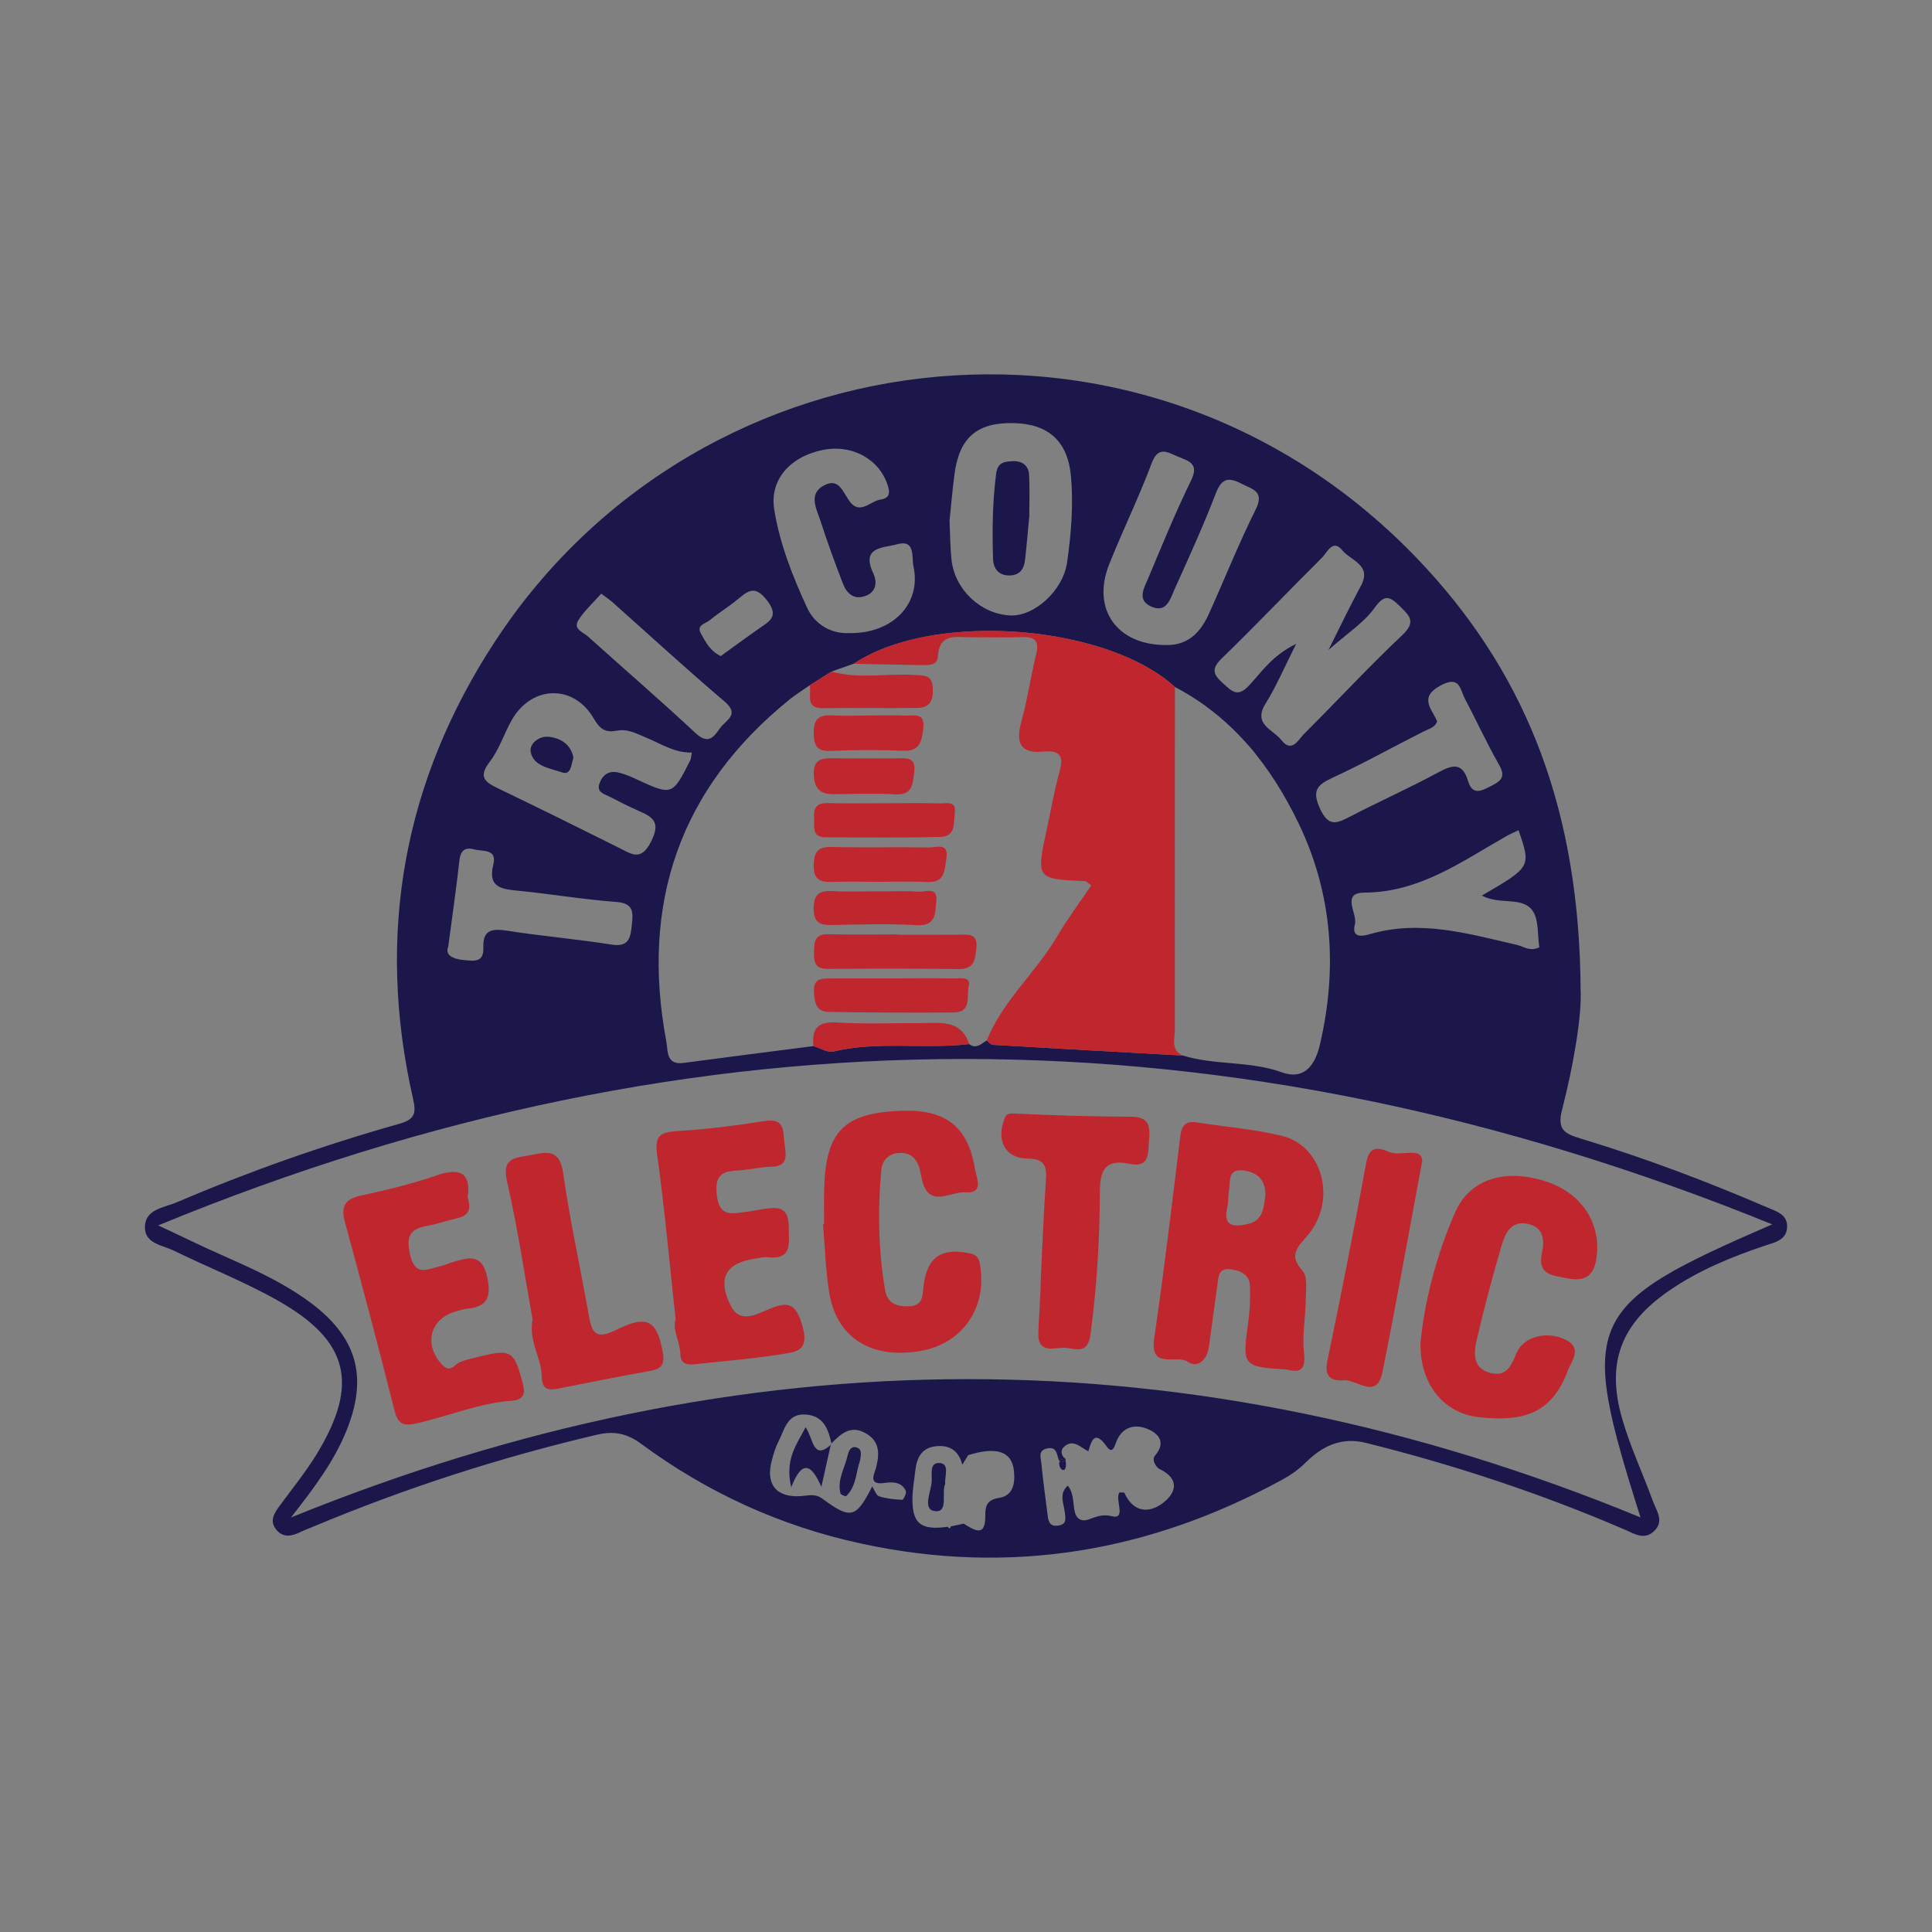 <?xml version="1.0" encoding="utf-8"?>
<!-- Generator: Adobe Illustrator 17.0.0, SVG Export Plug-In . SVG Version: 6.00 Build 0)  -->
<!DOCTYPE svg PUBLIC "-//W3C//DTD SVG 1.1//EN" "http://www.w3.org/Graphics/SVG/1.1/DTD/svg11.dtd">
<svg version="1.1" id="Layer_1" xmlns="http://www.w3.org/2000/svg" xmlns:xlink="http://www.w3.org/1999/xlink" x="0px" y="0px"
	 width="200px" height="200px" viewBox="0 0 200 200" enable-background="new 0 0 200 200" xml:space="preserve">

<rect x="0" y="0" width="200" height="200" fill="#808080" stroke="none"/>

<g>
	<path fill="none" d="M115.614,64.882c-0.32-0.339-0.588-0.716-0.8-1.128C115.026,64.166,115.294,64.543,115.614,64.882z"/>
	<path fill="none" d="M86.296,91.296c1.479-0.06,2.963-0.014,4.444-0.01c1.319,0,2.641-0.037,3.959-0.02
		c-1.319-0.017-2.64,0.02-3.959,0.019C89.259,91.282,87.775,91.236,86.296,91.296z"/>
	<path fill="none" d="M89.668,78.505c1.017,0.001,2.033,0.002,3.05,0.001C91.701,78.507,90.685,78.506,89.668,78.505
		c-1.109-0.001-2.219,0.017-3.328-0.006C87.449,78.522,88.559,78.504,89.668,78.505z"/>
	<path fill="none" d="M109.701,151.265c-0.042-0.046-0.081-0.103-0.112-0.188C109.62,151.162,109.659,151.219,109.701,151.265
		C109.701,151.265,109.701,151.265,109.701,151.265z"/>
	<path fill="none" d="M86.066,69.521c-0.751,0.476-1.501,0.951-2.252,1.427c-0.51,0.356-1.038,0.69-1.542,1.053
		c0.504-0.364,1.032-0.698,1.543-1.054C84.564,70.472,85.315,69.996,86.066,69.521z"/>
	<path fill="none" d="M102.057,65.31c1.984-0.018,3.997,0.114,5.962,0.388C106.053,65.423,104.041,65.292,102.057,65.31z"/>
	<path fill="#1C174A" d="M182.865,124.96c-6.29-2.711-12.696-5.119-19.25-7.103c-1.635-0.495-2.437-0.914-1.921-2.927
		c1.252-4.881,2.061-9.856,1.932-12.464c-0.115-18.212-5.342-32.064-15.957-43.621c-27.851-30.322-75.024-25.142-96.436,7.573
		c-9.464,14.461-12.341,30.352-8.479,47.302c0.367,1.612,0.163,2.172-1.513,2.644c-7.837,2.207-15.506,4.925-22.999,8.118
		c-1.292,0.55-3.225,0.688-3.242,2.552c-0.016,1.722,1.838,1.865,3.022,2.445c3.569,1.748,7.297,3.205,10.747,5.158
		c7.339,4.154,8.426,8.618,4.059,15.818c-1.148,1.892-2.558,3.626-3.871,5.415c-0.575,0.784-1.098,1.575-0.348,2.488
		c0.73,0.888,1.628,0.657,2.521,0.225c0.415-0.201,0.852-0.359,1.279-0.538c9.527-3.99,19.317-7.157,29.375-9.522
		c1.77-0.416,3.116-0.145,4.589,0.942c6.846,5.052,14.43,8.518,22.771,10.325c15.406,3.339,29.915,0.874,43.654-6.648
		c0.871-0.477,1.672-1.049,2.417-1.786c1.663-1.646,3.643-2.621,6.155-1.997c9.174,2.28,18.116,5.239,26.802,8.975
		c0.993,0.427,2.044,1.157,3.079,0.147c1.058-1.032,0.222-2.088-0.139-3.078c-1.046-2.864-2.356-5.647-3.195-8.568
		c-1.659-5.778-0.106-9.8,4.852-13.214c3.071-2.115,6.493-3.522,10.014-4.696c0.972-0.324,2.103-0.557,2.211-1.791
		C185.116,125.707,183.889,125.402,182.865,124.96z M157.2,85.944c1.302,3.799,1.302,3.799-3.797,6.765
		c1.851,1.001,4.082,0.081,5.19,1.489c0.735,0.933,0.546,2.594,0.759,3.864c-0.979,0.482-1.624-0.086-2.307-0.243
		c-5.031-1.157-10.021-2.647-15.261-1.11c-0.695,0.204-1.907,0.457-1.526-1.027c0.288-1.124-1.475-3.264,0.981-3.278
		c5.756-0.031,10.103-3.244,14.746-5.87C156.371,86.314,156.785,86.144,157.2,85.944z M147.414,75.704
		c0.553-0.278,1.17-0.401,1.355-1.042c-0.146-0.289-0.254-0.542-0.396-0.775c-0.797-1.301-0.795-2.114,0.844-2.969
		c1.927-1.006,1.936,0.482,2.419,1.394c1.206,2.274,2.271,4.626,3.547,6.859c0.756,1.323,0.141,1.697-0.911,2.24
		c-1.052,0.543-1.864,0.879-2.303-0.578c-0.563-1.869-1.547-1.705-3.028-0.902c-2.993,1.623-6.114,3.009-9.137,4.579
		c-1.368,0.71-2.252,1.162-3.152-0.791c-0.872-1.894-0.302-2.47,1.325-3.221C141.177,79.018,144.261,77.289,147.414,75.704z
		 M138.961,56.976c0.845,1.057,3.111,1.49,1.908,3.696c-1.086,1.991-2.055,4.047-3.346,6.61c1.942-1.718,3.645-2.796,4.738-4.313
		c1.035-1.438,1.547-1.303,2.634-0.233c1.027,1.011,1.733,1.628,0.263,3.015c-3.496,3.3-6.764,6.84-10.174,10.233
		c-0.601,0.598-1.242,2.029-2.36,0.604c-0.849-1.084-2.967-1.597-1.604-3.769c1.099-1.752,1.906-3.686,3.159-6.164
		c-2.499,1.207-3.587,2.933-4.9,4.328c-1.177,1.251-1.757,0.574-2.65-0.226c-0.991-0.888-1.312-1.478-0.157-2.596
		c3.522-3.41,6.895-6.973,10.378-10.425C137.387,57.202,137.966,55.731,138.961,56.976z M114.814,58.441
		c1.393-3.513,3.071-6.915,4.391-10.452c0.697-1.869,1.621-1.181,2.736-0.72c1.137,0.471,2.219,0.711,1.356,2.474
		c-1.62,3.31-3.012,6.733-4.442,10.133c-0.407,0.969-1.183,2.209,0.266,2.892c1.659,0.781,2.027-0.797,2.486-1.808
		c1.486-3.277,2.969-6.56,4.266-9.914c0.612-1.583,1.347-1.652,2.672-0.964c1.143,0.593,2.383,0.773,1.437,2.673
		c-1.764,3.543-3.227,7.234-4.863,10.842c-0.266,0.588-0.577,1.123-0.947,1.58c-0.815,1.005-1.919,1.63-3.48,1.595
		c-2.208,0.005-3.96-0.703-5.079-1.888c-0.32-0.339-0.588-0.716-0.8-1.128c-0.212-0.411-0.369-0.856-0.465-1.329
		c-0.096-0.473-0.133-0.974-0.105-1.497C114.285,60.144,114.47,59.308,114.814,58.441z M113.661,66.93
		c3.197,0.98,5.998,2.388,7.966,4.185c2.252,1.177,4.218,2.631,5.946,4.299c0.003,0.002,0.005,0.005,0.007,0.008
		c0.573,0.554,1.12,1.131,1.642,1.73c0.525,0.601,1.024,1.224,1.501,1.866c0.477,0.642,0.931,1.303,1.363,1.982
		c0.865,1.356,1.645,2.78,2.354,4.253c3.5,7.273,4.041,14.999,2.197,22.89c-0.566,2.42-1.831,3.629-3.923,2.868
		c-3.34-1.216-6.921-0.704-10.257-1.743c-6.555-0.364-13.109-0.723-19.663-1.108c-0.224-0.013-0.433-0.29-0.649-0.444
		c-0.071,0.039-0.141,0.082-0.211,0.128c-0.487,0.319-0.954,0.736-1.605,0.241c-3.788,0.444-7.626-0.057-11.424,0.331
		c-0.876,0.089-1.751,0.226-2.622,0.433c-0.614,0.146-1.38-0.355-2.076-0.557c-4.483,0.578-8.967,1.14-13.447,1.742
		c-1.832,0.246-1.61-1.301-1.777-2.192c-2.689-14.313,1.356-26.233,12.793-35.463c0.161-0.13,0.326-0.255,0.494-0.376
		c0.504-0.364,1.032-0.698,1.542-1.053c0.751-0.476,1.501-0.951,2.252-1.427c0.767-0.27,1.533-0.539,2.299-0.809
		c2.592-1.722,6.121-2.765,9.964-3.188c0.108-0.012,0.218-0.02,0.326-0.03c0.73-0.073,1.469-0.126,2.216-0.155
		c0.394-0.016,0.79-0.025,1.186-0.029c1.984-0.018,3.997,0.114,5.962,0.388c0.786,0.11,1.564,0.242,2.33,0.397
		c0.853,0.172,1.691,0.372,2.506,0.599C113.126,66.77,113.395,66.848,113.661,66.93z M98.809,49.086
		c0.497-3.789,2.333-5.362,6.097-5.288c3.641,0.072,5.648,1.892,5.965,5.558c0.257,2.963,0.012,5.924-0.405,8.859
		c-0.417,2.935-3.414,5.645-5.946,5.494c-3.038-0.181-5.685-2.686-6.022-5.771c-0.13-1.193-0.126-2.401-0.203-4.016
		C98.436,52.577,98.581,50.826,98.809,49.086z M85.145,46.586c3.109-0.647,6.005,1.026,6.796,3.803
		c0.258,0.906-0.078,1.213-0.814,1.331c-1.051,0.167-2.096,1.606-3.158,0.201c-0.704-0.932-1.083-2.483-2.621-1.697
		c-1.715,0.876-0.833,2.413-0.423,3.673c0.712,2.189,1.498,4.357,2.328,6.505c0.399,1.033,1.14,1.74,2.37,1.277
		c1.16-0.437,1.163-1.528,0.78-2.333c-1.321-2.777,1.099-2.618,2.413-2.992c1.997-0.57,1.537,1.339,1.743,2.267
		c0.855,3.856-2.131,6.986-6.627,6.916c-1.922,0.101-3.596-0.923-4.382-2.626c-1.499-3.25-2.832-6.611-3.406-10.188
		C79.666,49.752,81.693,47.304,85.145,46.586z M73.456,64.216c0.927-0.761,1.961-1.391,2.887-2.154
		c1.066-0.878,1.794-1.545,3.045,0.073c1.307,1.689,0.281,2.166-0.805,2.925c-1.35,0.943-2.674,1.922-3.97,2.858
		c-1.12-0.534-1.564-1.473-2.052-2.328C72.056,64.705,73.036,64.561,73.456,64.216z M59.853,64.24
		c0.611-0.995,1.524-1.804,2.386-2.786c0.467,0.353,0.837,0.596,1.164,0.887c3.859,3.429,7.657,6.929,11.592,10.268
		c1.666,1.413,0.106,1.941-0.467,2.778c-0.673,0.983-1.249,1.694-2.542,0.486c-3.638-3.399-7.416-6.646-11.114-9.981
		C60.385,65.453,59.31,65.125,59.853,64.24z M50.703,78.852c0.991-1.28,1.479-2.936,2.303-4.361
		c2.057-3.557,6.392-3.684,8.456-0.113c0.675,1.167,1.258,1.478,2.415,1.259c1.171-0.222,2.145,0.374,3.17,0.793
		c1.439,0.587,2.766,1.511,4.57,1.474c-0.084,0.441-0.08,0.64-0.158,0.795c-1.867,3.693-1.866,3.686-5.677,1.921
		c-0.582-0.27-1.19-0.518-1.812-0.658c-0.969-0.217-1.62,0.28-1.922,1.17c-0.305,0.902,0.506,1.052,1.042,1.331
		c0.983,0.511,1.974,1.014,2.988,1.461c1.452,0.64,2.356,1.126,1.343,3.155c-1.06,2.124-2.016,1.351-3.345,0.686
		c-4.131-2.066-8.273-4.111-12.435-6.113C50.295,81.005,49.424,80.502,50.703,78.852z M46.4,98.001
		c0.441-3.341,0.844-6.086,1.146-8.843c0.117-1.069,0.521-1.507,1.582-1.223c0.885,0.237,2.348-0.087,1.938,1.573
		c-0.578,2.338,0.809,2.526,2.535,2.696c3.403,0.334,6.784,0.91,10.191,1.166c1.84,0.138,1.755,1.083,1.613,2.406
		c-0.143,1.332-0.31,2.289-2.102,2.006c-3.559-0.561-7.158-0.871-10.719-1.422c-1.517-0.235-2.619-0.208-2.546,1.693
		c0.063,1.618-0.938,1.432-2.006,1.334C46.765,99.271,46.061,98.815,46.4,98.001z M93.401,155.258
		c-0.808-0.033-1.634-0.121-2.402-0.359c-0.293-0.091-0.449-0.625-0.707-1.018c-1.69,3.294-2.204,3.437-5.16,1.263
		c-0.763-0.561-1.42-0.321-2.198-0.267c-2.614,0.179-3.723-1.257-3.012-3.785c0.174-0.62,0.348-1.256,0.643-1.821
		c0.651-1.248,0.895-3.001,2.887-2.836c0.458,0.038,0.833,0.154,1.141,0.331c0.112,0.064,0.213,0.139,0.309,0.219
		c0.098,0.082,0.19,0.169,0.273,0.264c0.019,0.022,0.037,0.047,0.055,0.07c0.075,0.093,0.144,0.192,0.207,0.296
		c0.311,0.514,0.489,1.147,0.627,1.805c0.972-0.956,1.94-1.923,3.483-1.088c1.523,0.825,1.52,2.095,1.15,3.57
		c-0.171,0.684-0.922,1.902,0.96,1.603c0.714-0.114,1.725-0.093,2.114,0.841C93.867,154.572,93.523,155.263,93.401,155.258z
		 M103.419,155.063c-1.235,0.195-1.437,0.807-1.423,1.845c0.008,0.582-0.061,0.963-0.186,1.198
		c-0.374,0.706-1.251,0.097-2.062-0.374c0,0,0,0,0,0c0,0-0.001,0-0.001,0l0.001-0.001c0-0.001,0.001-0.002,0.001-0.003
		c-0.441,0.095-0.885,0.191-1.328,0.288c-0.025,0.131-0.059,0.183-0.099,0.192c-0.065,0.016-0.144-0.09-0.218-0.153
		c-2.817,0.387-3.707-0.343-3.645-3.073c0.021-0.905,0.194-1.807,0.289-2.711c0.135-1.282,0.606-2.345,2.026-2.542
		c0.182-0.025,0.357-0.038,0.525-0.038c1.174,0.001,1.993,0.626,2.314,1.933c0.206-0.325,0.41-0.655,0.614-0.986
		c2.937-0.919,4.523-0.398,4.735,1.622C105.093,153.504,104.925,154.826,103.419,155.063z M120.388,155.586
		c-1.485,1.135-3.094,0.953-3.995-1.053c-0.017-0.039-0.175-0.015-0.508-0.033c-0.516,0.713,0.796,2.861-0.828,2.452
		c-1.373-0.346-2.271,0.504-2.919,0.43c-1.457-0.165-0.579-2.383-1.604-3.594c-0.946,0.868-0.408,1.848-0.313,2.721
		c0.073,0.669,0.271,1.305-0.706,1.423c-0.963,0.116-1.001-0.584-1.083-1.227c-0.223-1.74-0.462-3.479-0.631-5.225
		c-0.055-0.57-0.378-1.346,0.618-1.542c0.959-0.188,0.949,0.528,1.169,1.138c0.031,0.085,0.07,0.142,0.112,0.188
		c0.088-0.164,0.289-0.248,0.605-0.239c0-0.002,0-0.004,0-0.006c-0.492-0.318-0.508-0.9-0.224-1.183
		c0.978-0.975,1.759,0.003,2.589,0.401c0.354-1.316,0.724-2.137,1.92-0.467c0.562,0.785,0.777-0.005,0.974-0.52
		c0.583-1.523,1.877-1.862,3.169-1.349c1.132,0.449,2.045,1.35,0.844,2.77c-0.422,0.5,0.179,1.267,0.418,1.38
		C122.128,153.058,121.809,154.501,120.388,155.586z M169.819,157.078c-46.467-19.115-92.798-19.049-139.698,0.012
		c2.484-3.161,4.435-5.806,5.699-8.876c2.312-5.614,1.188-9.752-3.716-13.393c-3.824-2.839-8.315-4.403-12.545-6.465
		c-0.822-0.401-1.654-0.781-3.184-1.502c55.913-23.049,111.089-22.855,167.083-0.109
		C163.994,135.186,163.357,136.629,169.819,157.078z"/>
	<path fill="#1C174A" d="M110.355,151.025c-0.018-0.001-0.032,0.001-0.049,0.001c0,0.02,0.002,0.041,0.003,0.062
		C110.324,151.067,110.341,151.048,110.355,151.025z"/>
	<path fill="#FCFCFC" d="M100.33,108.082c0,0,0,0.001,0.001,0.001c0.651,0.495,1.118,0.078,1.605-0.241
		C101.448,108.161,100.981,108.578,100.33,108.082z"/>
	<path fill="#FCFCFC" d="M88.364,68.711c-0.766,0.27-1.532,0.539-2.299,0.809C86.832,69.251,87.599,68.981,88.364,68.711
		C88.365,68.711,88.365,68.711,88.364,68.711z"/>
	<path fill="#BF262E" d="M108.018,65.698c-1.965-0.274-3.978-0.406-5.962-0.388c-0.397,0.004-0.793,0.013-1.186,0.029
		c-0.747,0.03-1.486,0.082-2.216,0.155c-0.108,0.011-0.218,0.019-0.326,0.03c-3.843,0.423-7.371,1.466-9.963,3.188c0,0,0,0,0,0
		c2.308,0.047,4.617,0.101,6.927,0.138c0.738,0.012,1.737,0.081,1.79-0.856c0.142-2.5,1.888-2.02,3.409-2.026
		c1.758-0.007,3.519,0.053,5.274-0.014c1.341-0.051,1.842,0.359,1.499,1.765c-0.569,2.331-0.905,4.721-1.542,7.031
		c-0.593,2.151-0.101,3.279,2.271,3.055c1.618-0.153,2.174,0.344,1.707,2.016c-0.544,1.95-0.893,3.955-1.321,5.938
		c-1.132,5.241-1.13,5.239,3.972,5.458c0.135,0.006,0.264,0.184,0.612,0.443c-1.164,1.727-2.431,3.412-3.49,5.219
		c-2.212,3.772-5.665,6.7-7.327,10.837c0.216,0.154,0.425,0.43,0.649,0.444c6.553,0.386,13.108,0.745,19.663,1.108
		c-1.305-0.551-0.837-1.709-0.838-2.642c-0.017-11.837-0.001-23.673,0.007-35.51c0,0,0,0,0,0c-1.967-1.797-4.769-3.205-7.966-4.185
		c-0.266-0.082-0.536-0.16-0.807-0.236c-0.815-0.227-1.653-0.427-2.506-0.599C109.583,65.94,108.804,65.807,108.018,65.698z"/>
	<path fill="#BF262E" d="M112.854,66.694c-0.815-0.227-1.653-0.427-2.506-0.599C111.202,66.267,112.039,66.467,112.854,66.694z"/>
	<path fill="#BF262E" d="M121.627,71.115C121.627,71.115,121.627,71.115,121.627,71.115c-1.967-1.797-4.769-3.205-7.966-4.185
		C116.859,67.91,119.66,69.318,121.627,71.115C121.627,71.115,121.627,71.115,121.627,71.115z"/>
	<path fill="#BF262E" d="M98.655,65.493c0.73-0.073,1.469-0.126,2.216-0.155C100.124,65.368,99.384,65.42,98.655,65.493z"/>
	<path fill="#BF262E" d="M88.365,68.711c2.592-1.722,6.121-2.765,9.963-3.188C94.486,65.946,90.957,66.989,88.365,68.711
		C88.365,68.711,88.365,68.711,88.365,68.711C88.365,68.711,88.365,68.711,88.365,68.711z"/>
	<path fill="#FCFCFC" d="M127.573,75.414c-1.728-1.668-3.694-3.122-5.946-4.299c0,0,0,0,0,0
		C123.879,72.292,125.845,73.746,127.573,75.414z"/>
	<path fill="#FCFCFC" d="M127.58,75.422c0.573,0.554,1.12,1.131,1.642,1.73C128.7,76.553,128.153,75.975,127.58,75.422z"/>
	<path fill="#FCFCFC" d="M127.573,75.414c0.003,0.002,0.005,0.005,0.007,0.008C127.578,75.419,127.575,75.417,127.573,75.414z"/>
	<path fill="#FCFCFC" d="M129.223,77.151c0.525,0.601,1.024,1.224,1.501,1.866C130.247,78.376,129.747,77.753,129.223,77.151z"/>
	<path fill="#FCFCFC" d="M120.693,66.77c-2.207,0.005-3.96-0.703-5.079-1.888C116.733,66.068,118.485,66.776,120.693,66.77
		c1.561,0.035,2.665-0.59,3.48-1.595C123.358,66.18,122.254,66.805,120.693,66.77z"/>
	<path fill="#FCFCFC" d="M110.309,151.087c0,0.002,0,0.005,0,0.008c0.018-0.023,0.037-0.044,0.053-0.07l-0.057-0.006
		c0,0,0.057,0.006,0.05,0.006C110.341,151.048,110.324,151.067,110.309,151.087z"/>
	<path fill="#FCFCFC" d="M86.082,149.504l-0.055-0.049C86.026,149.455,86.082,149.504,86.082,149.504
		c-0.006-0.028-0.012-0.057-0.018-0.085c0,0,0,0,0,0C86.069,149.447,86.076,149.475,86.082,149.504z"/>
	<path fill="#FCFCFC" d="M86.063,149.419c-0.012,0.012-0.025,0.024-0.037,0.036l0.055,0.049
		C86.076,149.475,86.069,149.447,86.063,149.419z"/>
	<path fill="#FCFCFC" d="M86.064,149.418c-0.138-0.658-0.316-1.29-0.627-1.805C85.748,148.128,85.925,148.761,86.064,149.418
		C86.063,149.419,86.063,149.418,86.064,149.418z"/>
	<path fill="#BF262E" d="M85.205,73.309c3.241-0.047,6.484,0.021,9.725-0.025c1.211-0.017,1.679-0.592,1.636-1.966
		c-0.045-1.43-0.744-1.364-1.733-1.437c-2.92-0.216-5.875,0.455-8.767-0.36c-0.751,0.476-1.501,0.951-2.251,1.427
		C84.064,71.857,83.251,73.337,85.205,73.309z"/>
	<path fill="#BF262E" d="M100.329,108.081C100.329,108.082,100.33,108.082,100.329,108.081c-0.892-2.647-3.121-2.153-5.126-2.165
		c-2.844-0.017-5.695,0.11-8.528-0.067c-1.952-0.122-2.681,0.576-2.466,2.44c0.696,0.202,1.463,0.703,2.076,0.557
		c0.871-0.207,1.745-0.343,2.622-0.433C92.704,108.026,96.542,108.527,100.329,108.081z"/>
	<path fill="#BF262E" d="M100.329,108.081c-3.788,0.446-7.625-0.055-11.423,0.332c3.798-0.388,7.635,0.113,11.424-0.331
		C100.33,108.083,100.33,108.082,100.329,108.081C100.33,108.082,100.329,108.082,100.329,108.081z"/>
	<path fill="#FCFCFC" d="M99.614,151.623C99.614,151.623,99.614,151.623,99.614,151.623c-0.321-1.307-1.14-1.932-2.314-1.933
		C98.472,149.691,99.291,150.316,99.614,151.623z"/>
	<path fill="#BF262E" d="M99.615,151.628c0.204-0.33,0.408-0.661,0.613-0.991c-0.204,0.33-0.408,0.661-0.614,0.986c0,0,0,0,0,0
		C99.614,151.625,99.615,151.626,99.615,151.628z"/>
	<path fill="#BF262E" d="M99.542,153.214c-0.022-0.148-0.039-0.296-0.047-0.444C99.504,152.917,99.52,153.066,99.542,153.214z"/>
	<path fill="#BF262E" d="M122.938,140.964c1.053,0.732,2.035-0.193,2.214-1.573c0.272-2.108,0.582-4.21,0.863-6.317
		c0.107-0.804,0.094-1.794,1.235-1.688c1.016,0.095,2.104,0.458,2.148,1.749c0.043,1.284-0.016,2.588-0.194,3.86
		c-0.616,4.415-0.575,4.496,4.04,4.783c1.237,0.332,1.959,0.136,1.745-1.731c-0.207-1.811,0.16-3.682,0.184-5.528
		c0.013-1.004,0.214-2.344-0.325-2.95c-1.445-1.625-0.605-2.373,0.505-3.671c3.083-3.604,1.594-9.287-2.666-10.319
		c-2.86-0.693-5.832-0.922-8.75-1.384c-1.184-0.188-1.619,0.296-1.761,1.465c-0.849,6.97-1.673,13.945-2.693,20.892
		C118.995,141.867,121.808,140.178,122.938,140.964z M127.054,124.947c0.124-0.53,0.063-1.101,0.162-1.639
		c0.18-0.981-0.208-2.441,1.654-2.123c1.519,0.259,2.205,1.169,2.109,2.705c-0.163,1.185-0.273,2.457-1.732,2.798
		C127.869,127.01,126.548,127.111,127.054,124.947z"/>
	<path fill="#BF262E" d="M93.501,114.985c-6.113,0.169-8.025,2.062-8.186,8.135c-0.032,1.201-0.005,2.404-0.005,3.606
		c-0.037,0.004-0.075,0.007-0.112,0.011c0.209,2.391,0.259,4.809,0.66,7.167c0.794,4.659,4.434,6.85,9.527,5.929
		c4.242-0.767,6.784-4.451,6.091-8.759c-0.113-0.701-0.231-1.148-1.067-1.324c-2.962-0.621-4.431,0.369-4.807,3.36
		c-0.122,0.969,0.022,2.066-1.513,2.119c-1.292,0.045-2.233-0.325-2.46-1.654c-0.704-4.121-0.778-8.274-0.4-12.429
		c0.09-0.987,0.696-1.706,1.804-1.786c1.227-0.089,1.884,0.573,2.18,1.686c0.095,0.356,0.149,0.723,0.232,1.082
		c0.704,3.04,2.989,1.173,4.5,1.299c1.956,0.163,1.13-1.53,0.983-2.423C100.216,116.664,97.927,114.863,93.501,114.985z"/>
	<path fill="#BF262E" d="M153.154,146.713c4.403,0.457,7.443-0.256,9.148-4.829c0.389-1.045,1.58-2.353-0.298-3.23
		c-1.945-0.908-4.238-0.256-4.954,1.298c-0.528,1.148-0.919,2.601-2.685,2.196c-1.888-0.433-1.823-1.992-1.518-3.335
		c0.757-3.327,1.647-6.628,2.605-9.904c0.362-1.237,0.981-2.569,2.682-2.219c1.713,0.353,1.764,1.73,1.481,3.065
		c-0.484,2.288,1.212,2.272,2.599,2.568c1.571,0.335,2.698-0.036,3.015-1.867c0.628-3.627-1.342-6.837-5.061-8.107
		c-4.242-1.448-8.007-0.345-9.527,3.139c-1.926,4.416-3.146,9.068-3.587,13.456C146.931,143.113,149.322,146.316,153.154,146.713z"
		/>
	<path fill="#BF262E" d="M49.047,140.582c-0.713,0.185-1.438,0.278-2.018,0.823c-0.54,0.508-0.999,0.191-1.393-0.268
		c-1.805-2.106-1.043-4.679,1.599-5.394c0.357-0.097,0.714-0.223,1.078-0.258c2.147-0.204,2.581-1.206,2.113-3.318
		c-0.528-2.385-1.838-2.015-3.409-1.557c-0.524,0.153-1.03,0.377-1.56,0.5c-1.282,0.296-2.491,1.064-3.017-1.274
		c-0.457-2.029,0.131-2.637,1.873-2.954c0.996-0.181,1.961-0.523,2.95-0.752c1.034-0.239,1.631-0.711,1.147-2.162
		c0.34-2.342-0.561-3.217-3.238-2.285c-2.523,0.879-5.146,1.499-7.76,2.073c-1.609,0.353-2.168,1.036-1.722,2.684
		c1.763,6.505,3.51,13.016,5.141,19.555c0.372,1.492,0.976,1.644,2.321,1.343c3.323-0.743,6.495-2.117,9.946-2.347
		c0.732-0.049,1.341-0.457,1.088-1.472C53.237,139.7,53.003,139.556,49.047,140.582z"/>
	<path fill="#BF262E" d="M79.248,135.67c-1.17,0.512-2.741,1.255-3.611-0.51c-1.417-2.876-0.508-4.457,2.654-4.885
		c0.366-0.05,0.742-0.173,1.098-0.132c2.7,0.307,2.259-1.423,2.257-3.158c-0.003-2.256-1.332-2.003-2.766-1.802
		c-0.549,0.077-1.092,0.205-1.642,0.264c-1.445,0.156-2.784,0.645-3.045-1.811c-0.251-2.366,0.946-2.383,2.518-2.497
		c1.012-0.073,2.017-0.343,3.026-0.352c1.883-0.016,1.652-1.144,1.474-2.41c-0.178-1.264,0.088-2.66-2.04-2.327
		c-3.01,0.471-6.046,0.856-9.085,1.041c-1.782,0.108-2.325,0.515-2.056,2.451c0.775,5.588,1.279,11.213,1.911,17.025
		c-0.386,1.122,0.47,2.308,0.489,3.588c0.016,1.038,0.676,1.164,1.505,1.071c3.122-0.351,6.265-0.579,9.357-1.106
		c1.141-0.194,2.436-0.341,1.823-2.677C82.363,134.58,81.353,134.75,79.248,135.67z"/>
	<path fill="#BF262E" d="M106.341,119.933c1.615,0.023,2.045,0.593,1.938,2.12c-0.259,3.695-0.388,7.399-0.57,11.099
		c0.008,0,0.017,0.001,0.025,0.001c-0.082,1.573-0.166,3.145-0.246,4.718c-0.127,2.489,1.814,1.523,2.959,1.665
		c1.035,0.128,2.174,0.63,2.45-1.457c0.643-4.863,0.947-9.732,0.96-14.613c0.006-2.339,0.529-3.522,3.095-2.985
		c2.051,0.429,1.881-1.042,1.994-2.368c0.124-1.46,0.082-2.506-1.87-2.51c-4.047-0.008-8.095-0.146-12.138-0.331
		c-0.597-0.027-0.77,0.067-0.96,0.553C103.106,118.063,104.06,119.9,106.341,119.933z"/>
	<path fill="#BF262E" d="M63.81,137.659c-2.15,1.069-2.532,0.333-2.856-1.497c-0.872-4.919-1.956-9.805-2.66-14.746
		c-0.349-2.447-1.651-2.199-3.287-1.852c-1.481,0.314-3.123,0.123-2.52,2.739c1.119,4.85,1.835,9.793,2.639,14.258
		c-0.4,2.356,0.895,3.964,0.934,5.721c0.035,1.547,0.568,1.697,1.801,1.449c3.083-0.62,6.17-1.228,9.266-1.782
		c1.171-0.21,1.753-0.497,1.483-1.963C68.013,136.755,67.078,136.035,63.81,137.659z"/>
	<path fill="#BF262E" d="M139.106,142.886c1.365-0.103,3.414,2.074,4.004-0.847c1.395-6.905,2.62-13.844,4.114-21.836
		c0.012-1.551-2.241-0.435-3.44-0.956c-1.057-0.459-2.028-0.659-2.35,1.103c-1.255,6.869-2.611,13.721-4.03,20.558
		C137.065,142.544,137.827,142.982,139.106,142.886z"/>
	<path fill="#BF262E" d="M98.662,101.29c-2.029-0.038-4.058-0.014-6.088-0.007c-2.214,0-4.428-0.012-6.641,0.006
		c-0.837,0.007-1.702-0.03-1.667,1.254c0.031,1.097,0.145,2.18,1.486,2.206c4.333,0.084,8.669,0.092,13.004,0.061
		c1.892-0.014,1.28-1.804,1.524-2.735C100.553,101.029,99.319,101.302,98.662,101.29z"/>
	<path fill="#BF262E" d="M92.574,101.283c2.029-0.007,4.059-0.031,6.088,0.007c-2.029-0.038-4.058-0.014-6.088-0.01
		c-2.214,0.004-4.428-0.008-6.641,0.01C88.146,101.271,90.36,101.283,92.574,101.283z"/>
	<path fill="#BF262E" d="M99.325,96.759c-2.128,0.02-4.257,0.006-6.385,0.006c0-0.012,0-0.024,0-0.036
		c-2.407,0-4.814,0.043-7.219-0.017c-1.366-0.034-1.435,0.769-1.454,1.789c-0.019,1.029,0.055,1.809,1.41,1.799
		c4.535-0.033,9.07-0.036,13.605,0.014c1.632,0.018,1.667-1.035,1.792-2.198C101.232,96.632,100.29,96.749,99.325,96.759z"/>
	<path fill="#BF262E" d="M91.744,83.151c-2.033,0-4.067,0.034-6.098-0.013c-1.139-0.027-1.442,0.55-1.372,1.542
		c0.062,0.873-0.276,1.995,1.193,1.998c3.975,0.008,7.952,0.062,11.924-0.043c1.564-0.041,1.338-1.536,1.456-2.545
		c0.141-1.214-0.896-0.914-1.557-0.927C95.442,83.125,93.593,83.149,91.744,83.151z"/>
	<path fill="#BF262E" d="M91.744,83.15c-2.033,0.001-4.067,0.035-6.098-0.012c2.032,0.047,4.065,0.013,6.098,0.013
		c1.849-0.002,3.698-0.026,5.545,0.011C95.442,83.125,93.593,83.149,91.744,83.15z"/>
	<path fill="#BF262E" d="M86.296,91.296c1.479-0.06,2.963-0.014,4.444-0.012c1.319,0.001,2.641-0.036,3.959-0.019
		c0.44,0.006,0.879,0.017,1.318,0.039c1.834,0.089,1.746-1.247,1.947-2.402c0.303-1.739-1.051-1.157-1.792-1.17
		c-3.332-0.059-6.668,0.034-9.999-0.053c-1.435-0.038-1.918,0.413-1.942,1.875C84.204,91.186,85.026,91.347,86.296,91.296z"/>
	<path fill="#BF262E" d="M86.016,77.73c2.491-0.104,4.993-0.117,7.485-0.012c1.738,0.073,1.903-0.988,2.075-2.264
		c0.246-1.819-1.087-1.323-1.977-1.374c-1.198-0.068-2.402-0.017-3.604-0.009c-1.294,0-2.592,0.06-3.881-0.016
		c-1.457-0.085-1.921,0.505-1.877,1.95C84.277,77.319,84.667,77.786,86.016,77.73z"/>
	<path fill="#BF262E" d="M89.995,74.071c1.202-0.008,2.406-0.059,3.604,0.009c-1.198-0.068-2.402-0.017-3.604-0.013
		c-1.294,0.004-2.592,0.063-3.881-0.012C87.403,74.131,88.701,74.071,89.995,74.071z"/>
	<path fill="#BF262E" d="M86.068,95.757c2.947-0.055,5.904-0.15,8.842,0.016c2.087,0.118,1.884-1.381,2.013-2.509
		c0.176-1.542-1.165-0.899-1.863-0.954c-1.374-0.107-2.762-0.031-4.144-0.031c0-0.004,0-0.008,0-0.012
		c-1.566,0-3.137,0.069-4.698-0.021c-1.381-0.079-1.999,0.319-1.987,1.831C84.243,95.473,84.839,95.78,86.068,95.757z"/>
	<path fill="#BF262E" d="M86.277,82.212c2.126-0.008,4.259-0.114,6.376,0.018c1.819,0.113,1.822-1.038,1.986-2.271
		c0.224-1.694-0.915-1.455-1.921-1.453c-1.017,0.001-2.034,0-3.05-0.001c-1.109-0.001-2.219,0.017-3.328-0.006
		c-1.203-0.025-2.172,0.038-2.098,1.725C84.305,81.669,84.942,82.216,86.277,82.212z"/>
	<path fill="#1C174A" d="M58.157,79.952c0.97,0.345,0.966-0.796,1.204-1.521c-0.262-1.351-1.273-2.002-2.513-2.155
		c-1.037-0.127-2.079,0.714-1.909,1.57C55.236,79.351,56.953,79.524,58.157,79.952z"/>
	<path fill="#1C174A" d="M104.542,59.57c1.032-0.027,1.465-0.682,1.569-1.594c0.176-1.555,0.305-3.116,0.441-4.533
		c0-1.53,0.059-2.915-0.02-4.292c-0.055-0.963-0.714-1.444-1.674-1.41c-0.844,0.03-1.582,0.106-1.734,1.273
		c-0.383,2.939-0.416,5.885-0.324,8.833C102.831,58.848,103.366,59.601,104.542,59.57z"/>
	<path fill="#1C174A" d="M109.861,151.357c-0.058-0.008-0.111-0.04-0.16-0.092c-0.075,0.14-0.072,0.335,0.02,0.586
		c0.084,0.232,0.374,0.499,0.544,0.196c0.139-0.248,0.055-0.62,0.044-0.951C110.172,151.271,110.007,151.378,109.861,151.357z"/>
	<path fill="#1C174A" d="M109.861,151.357c0.146,0.021,0.312-0.086,0.449-0.262c0-0.003,0-0.005,0-0.008
		C110.174,151.268,110.008,151.378,109.861,151.357z"/>
	<path fill="#1C174A" d="M109.861,151.357c-0.058-0.008-0.111-0.04-0.16-0.092c0,0,0,0,0,0
		C109.749,151.317,109.803,151.349,109.861,151.357z"/>
	<path fill="#1C174A" d="M110.306,151.019c0,0.002,0,0.004,0,0.006c0.017,0,0.031-0.002,0.049-0.001
		C110.363,151.025,110.306,151.019,110.306,151.019z"/>
	<path fill="#1C174A" d="M110.309,151.087c-0.001-0.02-0.003-0.042-0.003-0.062c-0.316-0.009-0.517,0.075-0.605,0.239
		c0.048,0.052,0.102,0.084,0.16,0.092C110.008,151.378,110.174,151.268,110.309,151.087z"/>
	<path fill="#1C174A" d="M83.392,147.752c-0.993,1.909-2.142,3.327-1.488,6.206c1.161-2.942,2.116-2.341,3.124-0.038
		c0.401-1.794,0.688-3.078,0.972-4.347C84.132,151.221,84.218,148.915,83.392,147.752z"/>
	<path fill="#1C174A" d="M86,149.573c0.028-0.025,0.053-0.042,0.082-0.069c0-0.001-0.055-0.049-0.055-0.049
		C86.018,149.494,86.009,149.534,86,149.573z"/>
	<path fill="#1C174A" d="M88.577,149.818c-0.522-0.106-0.732,0.419-0.832,0.857c-0.296,1.301-1.094,2.512-0.742,3.922
		c0.035,0.141,0.529,0.336,0.593,0.276c1.07-1.007,0.995-2.467,1.448-3.717C89.106,150.616,89.327,149.971,88.577,149.818z"/>
	<path fill="#1C174A" d="M97.28,151.45c-1.105-0.089-0.78,1.219-0.833,1.94c-0.079,1.078-1.006,2.916,0.381,3.047
		c1.381,0.13,0.611-1.915,1.014-2.822C97.791,152.751,98.327,151.534,97.28,151.45z"/>
</g>
</svg>
